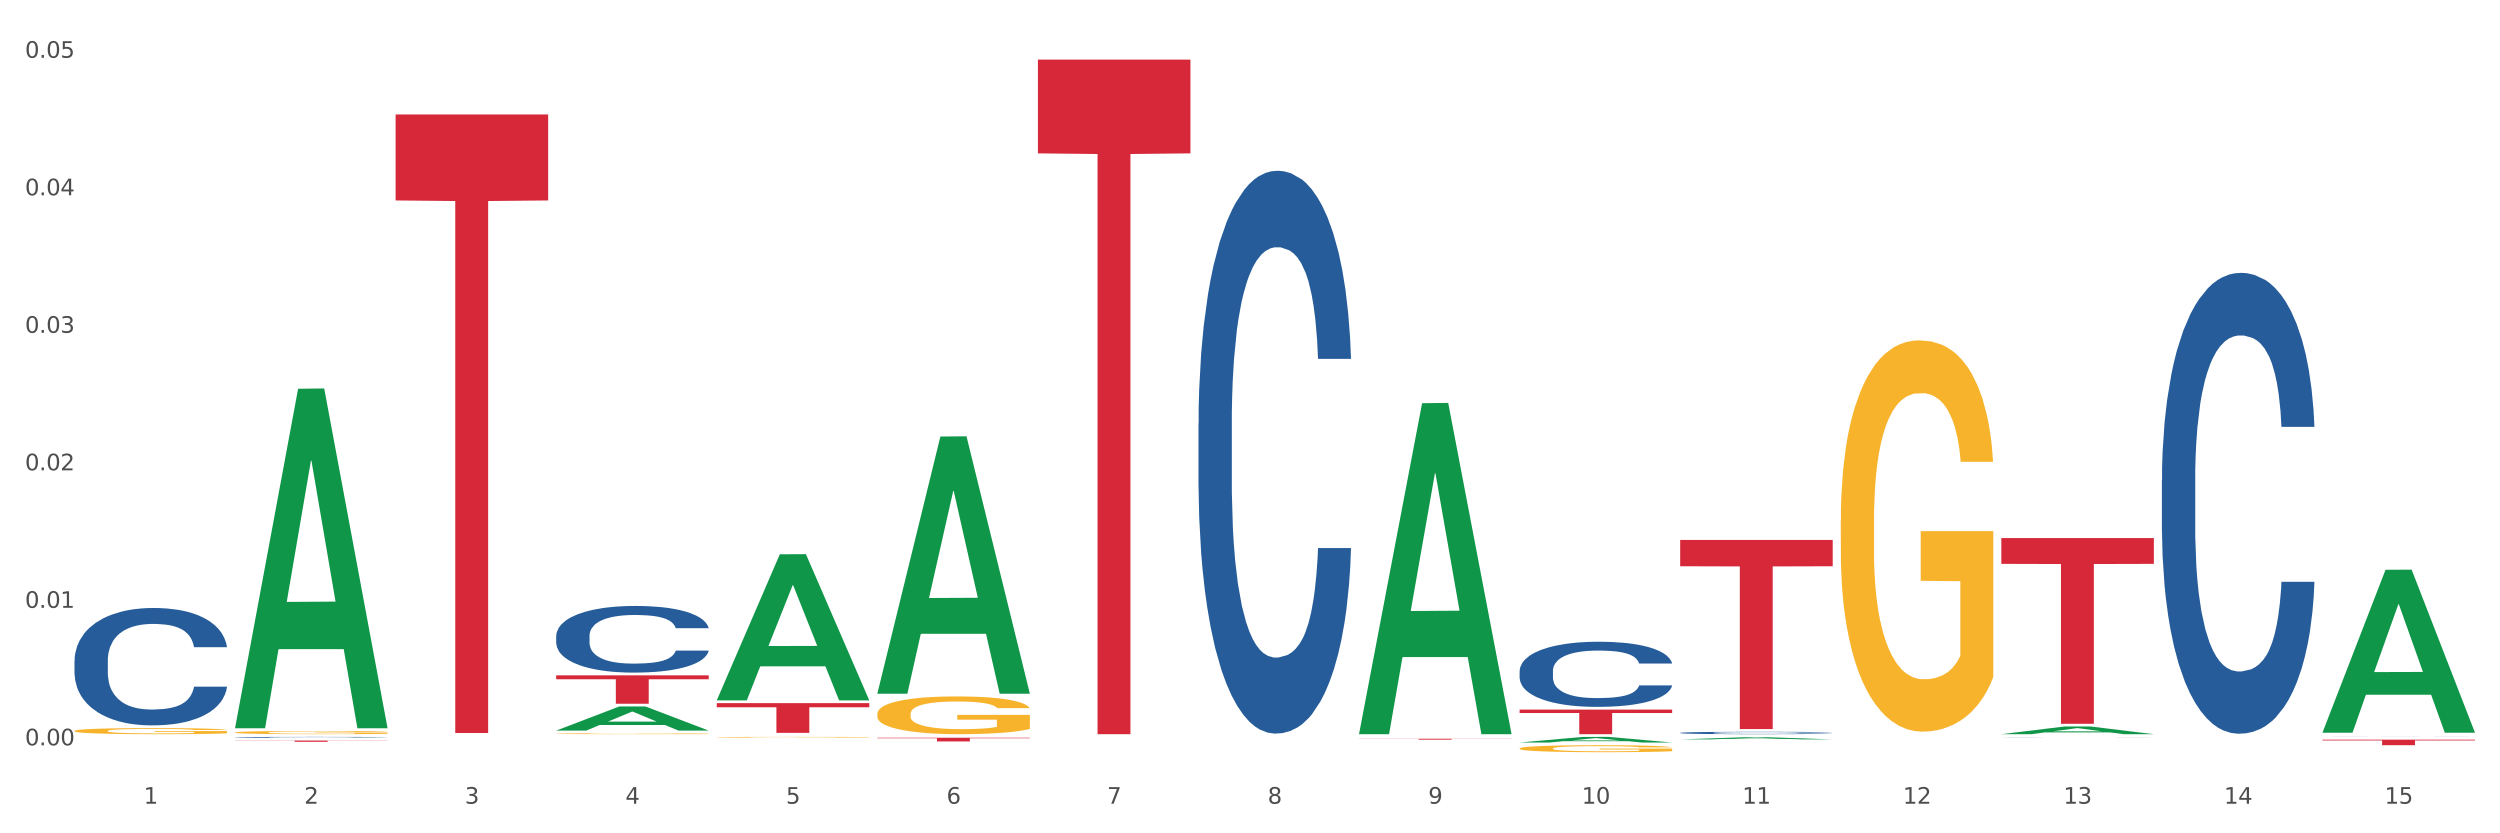 <?xml version="1.0" encoding="utf-8" standalone="no"?>
<!DOCTYPE svg PUBLIC "-//W3C//DTD SVG 1.1//EN"
  "http://www.w3.org/Graphics/SVG/1.1/DTD/svg11.dtd">
<svg xmlns:xlink="http://www.w3.org/1999/xlink" width="1080pt" height="360pt" viewBox="0 0 1080 360" xmlns="http://www.w3.org/2000/svg" version="1.1">
 <rect x="0" y="0" width="1080" height="360" fill="#333333" stroke="none"/>
 <defs>
  <style type="text/css">*{stroke-linejoin: round; stroke-linecap: butt}</style>
 </defs>
 <g id="figure_1">
  <g id="patch_1">
   <path d="M 0 360 
L 1080 360 
L 1080 0 
L 0 0 
z
" style="fill: #ffffff; stroke: #ffffff; stroke-linejoin: miter"/>
  </g>
  <g id="axes_1">
   <g id="matplotlib.axis_1">
    <g id="xtick_1">
     <g id="text_1">
      <!-- 1 -->
      <g style="fill: #4d4d4d" transform="translate(62.07 347.204) scale(0.096 -0.096)">
       <defs>
        <path id="DejaVuSans-31" d="M 794 531 
L 1825 531 
L 1825 4091 
L 703 3866 
L 703 4441 
L 1819 4666 
L 2450 4666 
L 2450 531 
L 3481 531 
L 3481 0 
L 794 0 
L 794 531 
z
" transform="scale(0.016)"/>
       </defs>
       <use xlink:href="#DejaVuSans-31"/>
      </g>
     </g>
    </g>
    <g id="xtick_2">
     <g id="text_2">
      <!-- 2 -->
      <g style="fill: #4d4d4d" transform="translate(131.436 347.204) scale(0.096 -0.096)">
       <defs>
        <path id="DejaVuSans-32" d="M 1228 531 
L 3431 531 
L 3431 0 
L 469 0 
L 469 531 
Q 828 903 1448 1529 
Q 2069 2156 2228 2338 
Q 2531 2678 2651 2914 
Q 2772 3150 2772 3378 
Q 2772 3750 2511 3984 
Q 2250 4219 1831 4219 
Q 1534 4219 1204 4116 
Q 875 4013 500 3803 
L 500 4441 
Q 881 4594 1212 4672 
Q 1544 4750 1819 4750 
Q 2544 4750 2975 4387 
Q 3406 4025 3406 3419 
Q 3406 3131 3298 2873 
Q 3191 2616 2906 2266 
Q 2828 2175 2409 1742 
Q 1991 1309 1228 531 
z
" transform="scale(0.016)"/>
       </defs>
       <use xlink:href="#DejaVuSans-32"/>
      </g>
     </g>
    </g>
    <g id="xtick_3">
     <g id="text_3">
      <!-- 3 -->
      <g style="fill: #4d4d4d" transform="translate(200.802 347.204) scale(0.096 -0.096)">
       <defs>
        <path id="DejaVuSans-33" d="M 2597 2516 
Q 3050 2419 3304 2112 
Q 3559 1806 3559 1356 
Q 3559 666 3084 287 
Q 2609 -91 1734 -91 
Q 1441 -91 1130 -33 
Q 819 25 488 141 
L 488 750 
Q 750 597 1062 519 
Q 1375 441 1716 441 
Q 2309 441 2620 675 
Q 2931 909 2931 1356 
Q 2931 1769 2642 2001 
Q 2353 2234 1838 2234 
L 1294 2234 
L 1294 2753 
L 1863 2753 
Q 2328 2753 2575 2939 
Q 2822 3125 2822 3475 
Q 2822 3834 2567 4026 
Q 2313 4219 1838 4219 
Q 1578 4219 1281 4162 
Q 984 4106 628 3988 
L 628 4550 
Q 988 4650 1302 4700 
Q 1616 4750 1894 4750 
Q 2613 4750 3031 4423 
Q 3450 4097 3450 3541 
Q 3450 3153 3228 2886 
Q 3006 2619 2597 2516 
z
" transform="scale(0.016)"/>
       </defs>
       <use xlink:href="#DejaVuSans-33"/>
      </g>
     </g>
    </g>
    <g id="xtick_4">
     <g id="text_4">
      <!-- 4 -->
      <g style="fill: #4d4d4d" transform="translate(270.169 347.204) scale(0.096 -0.096)">
       <defs>
        <path id="DejaVuSans-34" d="M 2419 4116 
L 825 1625 
L 2419 1625 
L 2419 4116 
z
M 2253 4666 
L 3047 4666 
L 3047 1625 
L 3713 1625 
L 3713 1100 
L 3047 1100 
L 3047 0 
L 2419 0 
L 2419 1100 
L 313 1100 
L 313 1709 
L 2253 4666 
z
" transform="scale(0.016)"/>
       </defs>
       <use xlink:href="#DejaVuSans-34"/>
      </g>
     </g>
    </g>
    <g id="xtick_5">
     <g id="text_5">
      <!-- 5 -->
      <g style="fill: #4d4d4d" transform="translate(339.535 347.204) scale(0.096 -0.096)">
       <defs>
        <path id="DejaVuSans-35" d="M 691 4666 
L 3169 4666 
L 3169 4134 
L 1269 4134 
L 1269 2991 
Q 1406 3038 1543 3061 
Q 1681 3084 1819 3084 
Q 2600 3084 3056 2656 
Q 3513 2228 3513 1497 
Q 3513 744 3044 326 
Q 2575 -91 1722 -91 
Q 1428 -91 1123 -41 
Q 819 9 494 109 
L 494 744 
Q 775 591 1075 516 
Q 1375 441 1709 441 
Q 2250 441 2565 725 
Q 2881 1009 2881 1497 
Q 2881 1984 2565 2268 
Q 2250 2553 1709 2553 
Q 1456 2553 1204 2497 
Q 953 2441 691 2322 
L 691 4666 
z
" transform="scale(0.016)"/>
       </defs>
       <use xlink:href="#DejaVuSans-35"/>
      </g>
     </g>
    </g>
    <g id="xtick_6">
     <g id="text_6">
      <!-- 6 -->
      <g style="fill: #4d4d4d" transform="translate(408.901 347.204) scale(0.096 -0.096)">
       <defs>
        <path id="DejaVuSans-36" d="M 2113 2584 
Q 1688 2584 1439 2293 
Q 1191 2003 1191 1497 
Q 1191 994 1439 701 
Q 1688 409 2113 409 
Q 2538 409 2786 701 
Q 3034 994 3034 1497 
Q 3034 2003 2786 2293 
Q 2538 2584 2113 2584 
z
M 3366 4563 
L 3366 3988 
Q 3128 4100 2886 4159 
Q 2644 4219 2406 4219 
Q 1781 4219 1451 3797 
Q 1122 3375 1075 2522 
Q 1259 2794 1537 2939 
Q 1816 3084 2150 3084 
Q 2853 3084 3261 2657 
Q 3669 2231 3669 1497 
Q 3669 778 3244 343 
Q 2819 -91 2113 -91 
Q 1303 -91 875 529 
Q 447 1150 447 2328 
Q 447 3434 972 4092 
Q 1497 4750 2381 4750 
Q 2619 4750 2861 4703 
Q 3103 4656 3366 4563 
z
" transform="scale(0.016)"/>
       </defs>
       <use xlink:href="#DejaVuSans-36"/>
      </g>
     </g>
    </g>
    <g id="xtick_7">
     <g id="text_7">
      <!-- 7 -->
      <g style="fill: #4d4d4d" transform="translate(478.267 347.204) scale(0.096 -0.096)">
       <defs>
        <path id="DejaVuSans-37" d="M 525 4666 
L 3525 4666 
L 3525 4397 
L 1831 0 
L 1172 0 
L 2766 4134 
L 525 4134 
L 525 4666 
z
" transform="scale(0.016)"/>
       </defs>
       <use xlink:href="#DejaVuSans-37"/>
      </g>
     </g>
    </g>
    <g id="xtick_8">
     <g id="text_8">
      <!-- 8 -->
      <g style="fill: #4d4d4d" transform="translate(547.634 347.204) scale(0.096 -0.096)">
       <defs>
        <path id="DejaVuSans-38" d="M 2034 2216 
Q 1584 2216 1326 1975 
Q 1069 1734 1069 1313 
Q 1069 891 1326 650 
Q 1584 409 2034 409 
Q 2484 409 2743 651 
Q 3003 894 3003 1313 
Q 3003 1734 2745 1975 
Q 2488 2216 2034 2216 
z
M 1403 2484 
Q 997 2584 770 2862 
Q 544 3141 544 3541 
Q 544 4100 942 4425 
Q 1341 4750 2034 4750 
Q 2731 4750 3128 4425 
Q 3525 4100 3525 3541 
Q 3525 3141 3298 2862 
Q 3072 2584 2669 2484 
Q 3125 2378 3379 2068 
Q 3634 1759 3634 1313 
Q 3634 634 3220 271 
Q 2806 -91 2034 -91 
Q 1263 -91 848 271 
Q 434 634 434 1313 
Q 434 1759 690 2068 
Q 947 2378 1403 2484 
z
M 1172 3481 
Q 1172 3119 1398 2916 
Q 1625 2713 2034 2713 
Q 2441 2713 2670 2916 
Q 2900 3119 2900 3481 
Q 2900 3844 2670 4047 
Q 2441 4250 2034 4250 
Q 1625 4250 1398 4047 
Q 1172 3844 1172 3481 
z
" transform="scale(0.016)"/>
       </defs>
       <use xlink:href="#DejaVuSans-38"/>
      </g>
     </g>
    </g>
    <g id="xtick_9">
     <g id="text_9">
      <!-- 9 -->
      <g style="fill: #4d4d4d" transform="translate(617 347.204) scale(0.096 -0.096)">
       <defs>
        <path id="DejaVuSans-39" d="M 703 97 
L 703 672 
Q 941 559 1184 500 
Q 1428 441 1663 441 
Q 2288 441 2617 861 
Q 2947 1281 2994 2138 
Q 2813 1869 2534 1725 
Q 2256 1581 1919 1581 
Q 1219 1581 811 2004 
Q 403 2428 403 3163 
Q 403 3881 828 4315 
Q 1253 4750 1959 4750 
Q 2769 4750 3195 4129 
Q 3622 3509 3622 2328 
Q 3622 1225 3098 567 
Q 2575 -91 1691 -91 
Q 1453 -91 1209 -44 
Q 966 3 703 97 
z
M 1959 2075 
Q 2384 2075 2632 2365 
Q 2881 2656 2881 3163 
Q 2881 3666 2632 3958 
Q 2384 4250 1959 4250 
Q 1534 4250 1286 3958 
Q 1038 3666 1038 3163 
Q 1038 2656 1286 2365 
Q 1534 2075 1959 2075 
z
" transform="scale(0.016)"/>
       </defs>
       <use xlink:href="#DejaVuSans-39"/>
      </g>
     </g>
    </g>
    <g id="xtick_10">
     <g id="text_10">
      <!-- 10 -->
      <g style="fill: #4d4d4d" transform="translate(683.312 347.204) scale(0.096 -0.096)">
       <defs>
        <path id="DejaVuSans-30" d="M 2034 4250 
Q 1547 4250 1301 3770 
Q 1056 3291 1056 2328 
Q 1056 1369 1301 889 
Q 1547 409 2034 409 
Q 2525 409 2770 889 
Q 3016 1369 3016 2328 
Q 3016 3291 2770 3770 
Q 2525 4250 2034 4250 
z
M 2034 4750 
Q 2819 4750 3233 4129 
Q 3647 3509 3647 2328 
Q 3647 1150 3233 529 
Q 2819 -91 2034 -91 
Q 1250 -91 836 529 
Q 422 1150 422 2328 
Q 422 3509 836 4129 
Q 1250 4750 2034 4750 
z
" transform="scale(0.016)"/>
       </defs>
       <use xlink:href="#DejaVuSans-31"/>
       <use xlink:href="#DejaVuSans-30" transform="translate(63.623 0)"/>
      </g>
     </g>
    </g>
    <g id="xtick_11">
     <g id="text_11">
      <!-- 11 -->
      <g style="fill: #4d4d4d" transform="translate(752.678 347.204) scale(0.096 -0.096)">
       <use xlink:href="#DejaVuSans-31"/>
       <use xlink:href="#DejaVuSans-31" transform="translate(63.623 0)"/>
      </g>
     </g>
    </g>
    <g id="xtick_12">
     <g id="text_12">
      <!-- 12 -->
      <g style="fill: #4d4d4d" transform="translate(822.044 347.204) scale(0.096 -0.096)">
       <use xlink:href="#DejaVuSans-31"/>
       <use xlink:href="#DejaVuSans-32" transform="translate(63.623 0)"/>
      </g>
     </g>
    </g>
    <g id="xtick_13">
     <g id="text_13">
      <!-- 13 -->
      <g style="fill: #4d4d4d" transform="translate(891.411 347.204) scale(0.096 -0.096)">
       <use xlink:href="#DejaVuSans-31"/>
       <use xlink:href="#DejaVuSans-33" transform="translate(63.623 0)"/>
      </g>
     </g>
    </g>
    <g id="xtick_14">
     <g id="text_14">
      <!-- 14 -->
      <g style="fill: #4d4d4d" transform="translate(960.777 347.204) scale(0.096 -0.096)">
       <use xlink:href="#DejaVuSans-31"/>
       <use xlink:href="#DejaVuSans-34" transform="translate(63.623 0)"/>
      </g>
     </g>
    </g>
    <g id="xtick_15">
     <g id="text_15">
      <!-- 15 -->
      <g style="fill: #4d4d4d" transform="translate(1030.143 347.204) scale(0.096 -0.096)">
       <use xlink:href="#DejaVuSans-31"/>
       <use xlink:href="#DejaVuSans-35" transform="translate(63.623 0)"/>
      </g>
     </g>
    </g>
    <g id="xtick_16"/>
    <g id="xtick_17"/>
    <g id="xtick_18"/>
    <g id="xtick_19"/>
    <g id="xtick_20"/>
    <g id="xtick_21"/>
    <g id="xtick_22"/>
    <g id="xtick_23"/>
    <g id="xtick_24"/>
    <g id="xtick_25"/>
    <g id="xtick_26"/>
    <g id="xtick_27"/>
    <g id="xtick_28"/>
    <g id="xtick_29"/>
   </g>
   <g id="matplotlib.axis_2">
    <g id="ytick_1">
     <g id="text_16">
      <!-- 0.00 -->
      <g style="fill: #4d4d4d" transform="translate(10.8 321.987) scale(0.096 -0.096)">
       <defs>
        <path id="DejaVuSans-2e" d="M 684 794 
L 1344 794 
L 1344 0 
L 684 0 
L 684 794 
z
" transform="scale(0.016)"/>
       </defs>
       <use xlink:href="#DejaVuSans-30"/>
       <use xlink:href="#DejaVuSans-2e" transform="translate(63.623 0)"/>
       <use xlink:href="#DejaVuSans-30" transform="translate(95.41 0)"/>
       <use xlink:href="#DejaVuSans-30" transform="translate(159.033 0)"/>
      </g>
     </g>
    </g>
    <g id="ytick_2">
     <g id="text_17">
      <!-- 0.01 -->
      <g style="fill: #4d4d4d" transform="translate(10.8 262.582) scale(0.096 -0.096)">
       <use xlink:href="#DejaVuSans-30"/>
       <use xlink:href="#DejaVuSans-2e" transform="translate(63.623 0)"/>
       <use xlink:href="#DejaVuSans-30" transform="translate(95.41 0)"/>
       <use xlink:href="#DejaVuSans-31" transform="translate(159.033 0)"/>
      </g>
     </g>
    </g>
    <g id="ytick_3">
     <g id="text_18">
      <!-- 0.02 -->
      <g style="fill: #4d4d4d" transform="translate(10.8 203.176) scale(0.096 -0.096)">
       <use xlink:href="#DejaVuSans-30"/>
       <use xlink:href="#DejaVuSans-2e" transform="translate(63.623 0)"/>
       <use xlink:href="#DejaVuSans-30" transform="translate(95.41 0)"/>
       <use xlink:href="#DejaVuSans-32" transform="translate(159.033 0)"/>
      </g>
     </g>
    </g>
    <g id="ytick_4">
     <g id="text_19">
      <!-- 0.03 -->
      <g style="fill: #4d4d4d" transform="translate(10.8 143.77) scale(0.096 -0.096)">
       <use xlink:href="#DejaVuSans-30"/>
       <use xlink:href="#DejaVuSans-2e" transform="translate(63.623 0)"/>
       <use xlink:href="#DejaVuSans-30" transform="translate(95.41 0)"/>
       <use xlink:href="#DejaVuSans-33" transform="translate(159.033 0)"/>
      </g>
     </g>
    </g>
    <g id="ytick_5">
     <g id="text_20">
      <!-- 0.04 -->
      <g style="fill: #4d4d4d" transform="translate(10.8 84.365) scale(0.096 -0.096)">
       <use xlink:href="#DejaVuSans-30"/>
       <use xlink:href="#DejaVuSans-2e" transform="translate(63.623 0)"/>
       <use xlink:href="#DejaVuSans-30" transform="translate(95.41 0)"/>
       <use xlink:href="#DejaVuSans-34" transform="translate(159.033 0)"/>
      </g>
     </g>
    </g>
    <g id="ytick_6">
     <g id="text_21">
      <!-- 0.05 -->
      <g style="fill: #4d4d4d" transform="translate(10.8 24.959) scale(0.096 -0.096)">
       <use xlink:href="#DejaVuSans-30"/>
       <use xlink:href="#DejaVuSans-2e" transform="translate(63.623 0)"/>
       <use xlink:href="#DejaVuSans-30" transform="translate(95.41 0)"/>
       <use xlink:href="#DejaVuSans-35" transform="translate(159.033 0)"/>
      </g>
     </g>
    </g>
    <g id="ytick_7"/>
    <g id="ytick_8"/>
    <g id="ytick_9"/>
    <g id="ytick_10"/>
    <g id="ytick_11"/>
   </g>
   <g id="PolyCollection_1">
    <path d="M 101.541 314.336 
L 101.609 314.198 
L 128.784 167.945 
L 140.061 167.807 
L 167.439 314.612 
L 154.395 314.612 
L 148.485 280.426 
L 120.427 280.426 
L 120.224 280.978 
L 114.517 314.612 
L 101.541 314.612 
L 101.541 314.336 
L 123.96 260.025 
L 144.952 259.887 
L 134.558 199.098 
L 134.422 198.822 
L 134.286 199.236 
L 123.892 259.887 
L 123.96 260.025 
L 101.541 314.336 
z
" clip-path="url(#p6cf7842e6c)" style="fill: #109648"/>
    <path d="M 240.274 291.736 
L 306.172 291.736 
L 306.172 293.442 
L 280.25 293.454 
L 280.25 304.015 
L 266.039 304.015 
L 266.039 293.454 
L 240.274 293.442 
L 240.274 291.747 
L 240.274 291.736 
z
" clip-path="url(#p6cf7842e6c)" style="fill: #d62839"/>
    <path d="M 309.64 303.75 
L 375.538 303.75 
L 375.538 305.534 
L 349.616 305.546 
L 349.616 316.588 
L 335.406 316.588 
L 335.406 305.546 
L 309.64 305.534 
L 309.64 303.762 
L 309.64 303.75 
z
" clip-path="url(#p6cf7842e6c)" style="fill: #d62839"/>
    <path d="M 379.006 318.702 
L 444.904 318.702 
L 444.904 318.925 
L 418.982 318.926 
L 418.982 320.305 
L 404.772 320.305 
L 404.772 318.926 
L 379.006 318.925 
L 379.006 318.703 
L 379.006 318.702 
z
" clip-path="url(#p6cf7842e6c)" style="fill: #d62839"/>
    <path d="M 448.372 25.759 
L 514.27 25.759 
L 514.27 66.256 
L 488.348 66.53 
L 488.348 317.17 
L 474.138 317.17 
L 474.138 66.53 
L 448.372 66.256 
L 448.372 26.033 
L 448.372 25.759 
z
" clip-path="url(#p6cf7842e6c)" style="fill: #d62839"/>
    <path d="M 587.105 319.147 
L 653.003 319.147 
L 653.003 319.199 
L 627.081 319.2 
L 627.081 319.523 
L 612.871 319.523 
L 612.871 319.2 
L 587.105 319.199 
L 587.105 319.148 
L 587.105 319.147 
z
" clip-path="url(#p6cf7842e6c)" style="fill: #d62839"/>
    <path d="M 656.471 306.541 
L 722.369 306.541 
L 722.369 308.018 
L 696.447 308.028 
L 696.447 317.17 
L 682.237 317.17 
L 682.237 308.028 
L 656.471 308.018 
L 656.471 306.551 
L 656.471 306.541 
z
" clip-path="url(#p6cf7842e6c)" style="fill: #d62839"/>
    <path d="M 1003.302 318.357 
L 1003.38 318.357 
L 1003.38 318.356 
L 1003.614 318.354 
L 1004.47 318.352 
L 1005.561 318.35 
L 1007.43 318.348 
L 1008.443 318.347 
L 1009.767 318.346 
L 1012.494 318.345 
L 1015.609 318.343 
L 1017.79 318.343 
L 1019.426 318.342 
L 1023.087 318.341 
L 1025.19 318.341 
L 1027.371 318.341 
L 1029.241 318.34 
L 1032.356 318.34 
L 1034.849 318.34 
L 1037.731 318.34 
L 1040.146 318.34 
L 1043.339 318.34 
L 1048.013 318.341 
L 1049.805 318.341 
L 1052.219 318.341 
L 1054.712 318.342 
L 1056.737 318.342 
L 1059.074 318.343 
L 1061.489 318.344 
L 1063.825 318.345 
L 1065.461 318.347 
L 1066.785 318.348 
L 1067.954 318.349 
L 1068.811 318.351 
L 1069.2 318.352 
L 1054.945 318.352 
L 1054.556 318.351 
L 1053.777 318.35 
L 1052.998 318.349 
L 1052.141 318.348 
L 1050.817 318.347 
L 1049.649 318.347 
L 1047.701 318.346 
L 1045.91 318.346 
L 1044.43 318.345 
L 1042.638 318.345 
L 1038.822 318.345 
L 1036.095 318.345 
L 1034.382 318.345 
L 1032.278 318.345 
L 1030.487 318.345 
L 1028.384 318.346 
L 1026.748 318.346 
L 1025.112 318.347 
L 1024.178 318.347 
L 1022.775 318.348 
L 1021.841 318.349 
L 1020.594 318.35 
L 1019.893 318.35 
L 1018.647 318.352 
L 1018.102 318.354 
L 1017.868 318.355 
L 1017.712 318.356 
L 1017.712 318.361 
L 1018.18 318.364 
L 1018.569 318.365 
L 1019.192 318.366 
L 1020.361 318.367 
L 1022.074 318.369 
L 1023.866 318.37 
L 1025.346 318.37 
L 1026.748 318.371 
L 1028.15 318.371 
L 1029.864 318.372 
L 1031.266 318.372 
L 1033.369 318.372 
L 1035.862 318.372 
L 1037.809 318.372 
L 1041.781 318.372 
L 1043.573 318.372 
L 1045.287 318.371 
L 1047.156 318.371 
L 1048.636 318.371 
L 1049.493 318.37 
L 1050.895 318.37 
L 1051.986 318.369 
L 1052.92 318.368 
L 1053.543 318.368 
L 1054.244 318.367 
L 1054.79 318.365 
L 1054.945 318.365 
L 1069.2 318.365 
L 1068.888 318.366 
L 1068.343 318.367 
L 1067.253 318.369 
L 1066.396 318.37 
L 1065.072 318.371 
L 1063.67 318.372 
L 1061.722 318.373 
L 1059.931 318.374 
L 1058.061 318.374 
L 1056.036 318.375 
L 1052.375 318.376 
L 1051.051 318.376 
L 1048.247 318.376 
L 1046.066 318.377 
L 1042.872 318.377 
L 1039.6 318.377 
L 1036.173 318.377 
L 1033.135 318.377 
L 1029.786 318.377 
L 1027.683 318.377 
L 1025.346 318.376 
L 1022.62 318.376 
L 1020.049 318.375 
L 1017.634 318.375 
L 1015.376 318.374 
L 1013.272 318.373 
L 1010.546 318.371 
L 1008.521 318.37 
L 1007.041 318.369 
L 1006.028 318.368 
L 1005.016 318.366 
L 1004.47 318.365 
L 1003.614 318.363 
L 1003.302 318.361 
L 1003.302 318.357 
z
" clip-path="url(#p6cf7842e6c)" style="fill: #255c99"/>
    <path d="M 933.936 207.33 
L 934.014 207.148 
L 934.014 202.057 
L 934.247 195.147 
L 935.104 182.419 
L 936.195 172.781 
L 938.064 161.507 
L 939.077 156.78 
L 940.401 151.507 
L 943.127 142.96 
L 946.243 135.687 
L 948.424 131.686 
L 950.06 129.141 
L 953.721 124.595 
L 955.824 122.595 
L 958.005 120.958 
L 959.874 119.867 
L 962.99 118.594 
L 965.483 118.049 
L 968.365 117.867 
L 970.779 118.049 
L 973.973 118.776 
L 978.647 120.958 
L 980.438 122.231 
L 982.853 124.413 
L 985.346 127.322 
L 987.371 130.232 
L 989.708 134.414 
L 992.122 139.869 
L 994.459 146.779 
L 996.095 153.143 
L 997.419 159.871 
L 998.587 168.054 
L 999.444 176.963 
L 999.834 184.419 
L 985.579 184.419 
L 985.19 177.691 
L 984.411 170.417 
L 983.632 165.508 
L 982.775 161.507 
L 981.451 156.962 
L 980.283 154.052 
L 978.335 150.597 
L 976.544 148.415 
L 975.064 147.142 
L 973.272 146.051 
L 969.455 144.96 
L 966.729 144.96 
L 965.015 145.324 
L 962.912 146.233 
L 961.121 147.506 
L 959.018 149.688 
L 957.382 152.052 
L 955.746 155.143 
L 954.811 157.325 
L 953.409 161.326 
L 952.475 164.599 
L 951.228 170.236 
L 950.527 174.236 
L 949.281 184.601 
L 948.736 192.238 
L 948.502 197.511 
L 948.346 203.33 
L 948.346 231.696 
L 948.814 244.424 
L 949.203 249.88 
L 949.826 256.062 
L 950.995 264.063 
L 952.708 271.882 
L 954.5 277.519 
L 955.98 280.973 
L 957.382 283.519 
L 958.784 285.519 
L 960.498 287.338 
L 961.9 288.429 
L 964.003 289.52 
L 966.495 290.065 
L 968.443 290.065 
L 972.415 289.156 
L 974.207 288.247 
L 975.92 286.974 
L 977.79 284.974 
L 979.27 282.792 
L 980.127 281.155 
L 981.529 277.7 
L 982.619 274.064 
L 983.554 269.881 
L 984.177 266.245 
L 984.878 260.79 
L 985.423 254.607 
L 985.579 251.334 
L 999.834 251.334 
L 999.522 257.88 
L 998.977 264.245 
L 997.886 272.791 
L 997.03 277.7 
L 995.705 283.701 
L 994.303 288.792 
L 992.356 294.429 
L 990.564 298.611 
L 988.695 302.248 
L 986.67 305.521 
L 983.009 310.067 
L 981.685 311.34 
L 978.88 313.522 
L 976.699 314.795 
L 973.506 316.068 
L 970.234 316.795 
L 966.807 316.977 
L 963.769 316.613 
L 960.42 315.522 
L 958.317 314.431 
L 955.98 312.795 
L 953.253 310.249 
L 950.683 307.158 
L 948.268 303.521 
L 946.009 299.339 
L 943.906 294.611 
L 941.18 286.792 
L 939.155 279.155 
L 937.675 272.063 
L 936.662 266.063 
L 935.65 258.426 
L 935.104 253.153 
L 934.247 240.424 
L 933.936 228.605 
L 933.936 207.33 
z
" clip-path="url(#p6cf7842e6c)" style="fill: #255c99"/>
    <path d="M 170.907 49.463 
L 236.805 49.463 
L 236.805 86.592 
L 210.883 86.843 
L 210.883 316.646 
L 196.673 316.646 
L 196.673 86.843 
L 170.907 86.592 
L 170.907 49.713 
L 170.907 49.463 
z
" clip-path="url(#p6cf7842e6c)" style="fill: #d62839"/>
    <path d="M 864.57 318.605 
L 864.648 318.605 
L 864.648 318.603 
L 864.881 318.601 
L 865.738 318.596 
L 866.829 318.592 
L 868.698 318.588 
L 869.711 318.586 
L 871.035 318.584 
L 873.761 318.581 
L 876.877 318.578 
L 879.058 318.577 
L 880.694 318.576 
L 884.355 318.574 
L 886.458 318.573 
L 888.639 318.572 
L 890.508 318.572 
L 893.624 318.572 
L 896.117 318.571 
L 898.999 318.571 
L 901.413 318.571 
L 904.607 318.572 
L 909.281 318.572 
L 911.072 318.573 
L 913.487 318.574 
L 915.979 318.575 
L 918.005 318.576 
L 920.341 318.578 
L 922.756 318.58 
L 925.093 318.582 
L 926.729 318.585 
L 928.053 318.587 
L 929.221 318.59 
L 930.078 318.594 
L 930.468 318.597 
L 916.213 318.597 
L 915.824 318.594 
L 915.045 318.591 
L 914.266 318.589 
L 913.409 318.588 
L 912.085 318.586 
L 910.916 318.585 
L 908.969 318.584 
L 907.177 318.583 
L 905.697 318.582 
L 903.906 318.582 
L 900.089 318.582 
L 897.363 318.582 
L 895.649 318.582 
L 893.546 318.582 
L 891.754 318.583 
L 889.651 318.583 
L 888.016 318.584 
L 886.38 318.586 
L 885.445 318.586 
L 884.043 318.588 
L 883.108 318.589 
L 881.862 318.591 
L 881.161 318.593 
L 879.915 318.597 
L 879.369 318.6 
L 879.136 318.602 
L 878.98 318.604 
L 878.98 318.615 
L 879.447 318.62 
L 879.837 318.622 
L 880.46 318.624 
L 881.628 318.627 
L 883.342 318.63 
L 885.134 318.632 
L 886.614 318.633 
L 888.016 318.634 
L 889.418 318.635 
L 891.131 318.636 
L 892.533 318.636 
L 894.637 318.637 
L 897.129 318.637 
L 899.076 318.637 
L 903.049 318.637 
L 904.841 318.636 
L 906.554 318.636 
L 908.424 318.635 
L 909.904 318.634 
L 910.76 318.634 
L 912.163 318.632 
L 913.253 318.631 
L 914.188 318.629 
L 914.811 318.628 
L 915.512 318.626 
L 916.057 318.623 
L 916.213 318.622 
L 930.468 318.622 
L 930.156 318.625 
L 929.611 318.627 
L 928.52 318.63 
L 927.663 318.632 
L 926.339 318.635 
L 924.937 318.636 
L 922.99 318.639 
L 921.198 318.64 
L 919.329 318.642 
L 917.304 318.643 
L 913.643 318.645 
L 912.318 318.645 
L 909.514 318.646 
L 907.333 318.646 
L 904.14 318.647 
L 900.868 318.647 
L 897.441 318.647 
L 894.403 318.647 
L 891.053 318.647 
L 888.95 318.646 
L 886.614 318.646 
L 883.887 318.645 
L 881.317 318.643 
L 878.902 318.642 
L 876.643 318.64 
L 874.54 318.639 
L 871.814 318.636 
L 869.789 318.633 
L 868.309 318.63 
L 867.296 318.628 
L 866.283 318.625 
L 865.738 318.623 
L 864.881 318.618 
L 864.57 318.614 
L 864.57 318.605 
z
" clip-path="url(#p6cf7842e6c)" style="fill: #255c99"/>
    <path d="M 656.471 289.875 
L 656.549 289.85 
L 656.549 289.13 
L 656.783 288.153 
L 657.639 286.355 
L 658.73 284.993 
L 660.599 283.399 
L 661.612 282.731 
L 662.936 281.986 
L 665.662 280.778 
L 668.778 279.75 
L 670.959 279.185 
L 672.595 278.825 
L 676.256 278.183 
L 678.359 277.9 
L 680.54 277.669 
L 682.41 277.515 
L 685.525 277.335 
L 688.018 277.258 
L 690.9 277.232 
L 693.315 277.258 
L 696.508 277.361 
L 701.182 277.669 
L 702.973 277.849 
L 705.388 278.157 
L 707.881 278.568 
L 709.906 278.98 
L 712.243 279.571 
L 714.657 280.341 
L 716.994 281.318 
L 718.63 282.217 
L 719.954 283.168 
L 721.123 284.325 
L 721.979 285.584 
L 722.369 286.637 
L 708.114 286.637 
L 707.725 285.687 
L 706.946 284.659 
L 706.167 283.965 
L 705.31 283.399 
L 703.986 282.757 
L 702.818 282.346 
L 700.87 281.858 
L 699.079 281.549 
L 697.599 281.369 
L 695.807 281.215 
L 691.99 281.061 
L 689.264 281.061 
L 687.55 281.112 
L 685.447 281.241 
L 683.656 281.421 
L 681.553 281.729 
L 679.917 282.063 
L 678.281 282.5 
L 677.346 282.808 
L 675.944 283.374 
L 675.01 283.836 
L 673.763 284.633 
L 673.062 285.198 
L 671.816 286.663 
L 671.271 287.742 
L 671.037 288.488 
L 670.881 289.31 
L 670.881 293.319 
L 671.349 295.117 
L 671.738 295.888 
L 672.361 296.762 
L 673.53 297.893 
L 675.243 298.998 
L 677.035 299.794 
L 678.515 300.283 
L 679.917 300.642 
L 681.319 300.925 
L 683.033 301.182 
L 684.435 301.336 
L 686.538 301.49 
L 689.03 301.568 
L 690.978 301.568 
L 694.95 301.439 
L 696.742 301.311 
L 698.456 301.131 
L 700.325 300.848 
L 701.805 300.54 
L 702.662 300.308 
L 704.064 299.82 
L 705.154 299.306 
L 706.089 298.715 
L 706.712 298.201 
L 707.413 297.43 
L 707.959 296.557 
L 708.114 296.094 
L 722.369 296.094 
L 722.057 297.019 
L 721.512 297.919 
L 720.422 299.126 
L 719.565 299.82 
L 718.241 300.668 
L 716.838 301.388 
L 714.891 302.184 
L 713.1 302.775 
L 711.23 303.289 
L 709.205 303.752 
L 705.544 304.394 
L 704.22 304.574 
L 701.416 304.883 
L 699.235 305.062 
L 696.041 305.242 
L 692.769 305.345 
L 689.342 305.371 
L 686.304 305.319 
L 682.955 305.165 
L 680.852 305.011 
L 678.515 304.78 
L 675.789 304.42 
L 673.218 303.983 
L 670.803 303.469 
L 668.544 302.878 
L 666.441 302.21 
L 663.715 301.105 
L 661.69 300.026 
L 660.21 299.024 
L 659.197 298.175 
L 658.185 297.096 
L 657.639 296.351 
L 656.783 294.552 
L 656.471 292.882 
L 656.471 289.875 
z
" clip-path="url(#p6cf7842e6c)" style="fill: #255c99"/>
    <path d="M 517.739 183.022 
L 517.816 182.8 
L 517.816 176.582 
L 518.05 168.143 
L 518.907 152.599 
L 519.997 140.829 
L 521.867 127.061 
L 522.88 121.287 
L 524.204 114.847 
L 526.93 104.41 
L 530.046 95.527 
L 532.227 90.642 
L 533.863 87.533 
L 537.523 81.981 
L 539.627 79.538 
L 541.808 77.54 
L 543.677 76.207 
L 546.793 74.653 
L 549.285 73.987 
L 552.167 73.765 
L 554.582 73.987 
L 557.776 74.875 
L 562.449 77.54 
L 564.241 79.094 
L 566.656 81.759 
L 569.148 85.312 
L 571.173 88.865 
L 573.51 93.973 
L 575.925 100.635 
L 578.262 109.073 
L 579.898 116.846 
L 581.222 125.062 
L 582.39 135.055 
L 583.247 145.937 
L 583.636 155.041 
L 569.382 155.041 
L 568.992 146.825 
L 568.214 137.942 
L 567.435 131.946 
L 566.578 127.061 
L 565.254 121.509 
L 564.085 117.956 
L 562.138 113.737 
L 560.346 111.072 
L 558.866 109.517 
L 557.075 108.185 
L 553.258 106.853 
L 550.532 106.853 
L 548.818 107.297 
L 546.715 108.407 
L 544.923 109.962 
L 542.82 112.626 
L 541.184 115.513 
L 539.549 119.288 
L 538.614 121.953 
L 537.212 126.839 
L 536.277 130.836 
L 535.031 137.72 
L 534.33 142.606 
L 533.084 155.263 
L 532.538 164.59 
L 532.305 171.03 
L 532.149 178.136 
L 532.149 212.779 
L 532.616 228.324 
L 533.006 234.986 
L 533.629 242.536 
L 534.797 252.307 
L 536.511 261.856 
L 538.302 268.74 
L 539.782 272.959 
L 541.184 276.068 
L 542.587 278.511 
L 544.3 280.732 
L 545.702 282.064 
L 547.805 283.396 
L 550.298 284.063 
L 552.245 284.063 
L 556.218 282.952 
L 558.009 281.842 
L 559.723 280.287 
L 561.593 277.845 
L 563.073 275.18 
L 563.929 273.181 
L 565.331 268.962 
L 566.422 264.521 
L 567.357 259.413 
L 567.98 254.972 
L 568.681 248.31 
L 569.226 240.759 
L 569.382 236.762 
L 583.636 236.762 
L 583.325 244.757 
L 582.78 252.529 
L 581.689 262.966 
L 580.832 268.962 
L 579.508 276.29 
L 578.106 282.508 
L 576.159 289.392 
L 574.367 294.5 
L 572.498 298.941 
L 570.472 302.938 
L 566.811 308.49 
L 565.487 310.045 
L 562.683 312.709 
L 560.502 314.264 
L 557.308 315.818 
L 554.037 316.707 
L 550.61 316.929 
L 547.572 316.484 
L 544.222 315.152 
L 542.119 313.82 
L 539.782 311.821 
L 537.056 308.712 
L 534.486 304.937 
L 532.071 300.496 
L 529.812 295.388 
L 527.709 289.614 
L 524.983 280.065 
L 522.957 270.739 
L 521.477 262.078 
L 520.465 254.75 
L 519.452 245.423 
L 518.907 238.983 
L 518.05 223.438 
L 517.739 209.004 
L 517.739 183.022 
z
" clip-path="url(#p6cf7842e6c)" style="fill: #255c99"/>
    <path d="M 240.274 274.709 
L 240.352 274.682 
L 240.352 273.946 
L 240.585 272.947 
L 241.442 271.106 
L 242.533 269.712 
L 244.402 268.082 
L 245.415 267.398 
L 246.739 266.636 
L 249.465 265.4 
L 252.581 264.348 
L 254.762 263.769 
L 256.398 263.401 
L 260.059 262.744 
L 262.162 262.455 
L 264.343 262.218 
L 266.212 262.06 
L 269.328 261.876 
L 271.821 261.797 
L 274.703 261.771 
L 277.117 261.797 
L 280.311 261.902 
L 284.985 262.218 
L 286.776 262.402 
L 289.191 262.718 
L 291.683 263.138 
L 293.709 263.559 
L 296.045 264.164 
L 298.46 264.953 
L 300.797 265.952 
L 302.433 266.872 
L 303.757 267.845 
L 304.925 269.029 
L 305.782 270.317 
L 306.172 271.395 
L 291.917 271.395 
L 291.528 270.422 
L 290.749 269.37 
L 289.97 268.66 
L 289.113 268.082 
L 287.789 267.425 
L 286.62 267.004 
L 284.673 266.504 
L 282.881 266.189 
L 281.401 266.005 
L 279.61 265.847 
L 275.793 265.689 
L 273.067 265.689 
L 271.353 265.742 
L 269.25 265.873 
L 267.458 266.057 
L 265.355 266.373 
L 263.72 266.715 
L 262.084 267.162 
L 261.149 267.477 
L 259.747 268.056 
L 258.812 268.529 
L 257.566 269.344 
L 256.865 269.923 
L 255.619 271.422 
L 255.073 272.526 
L 254.84 273.289 
L 254.684 274.13 
L 254.684 278.232 
L 255.151 280.073 
L 255.541 280.862 
L 256.164 281.756 
L 257.332 282.913 
L 259.046 284.044 
L 260.838 284.859 
L 262.318 285.359 
L 263.72 285.727 
L 265.122 286.016 
L 266.835 286.279 
L 268.237 286.437 
L 270.341 286.594 
L 272.833 286.673 
L 274.78 286.673 
L 278.753 286.542 
L 280.545 286.41 
L 282.258 286.226 
L 284.128 285.937 
L 285.608 285.622 
L 286.465 285.385 
L 287.867 284.885 
L 288.957 284.359 
L 289.892 283.755 
L 290.515 283.229 
L 291.216 282.44 
L 291.761 281.546 
L 291.917 281.072 
L 306.172 281.072 
L 305.86 282.019 
L 305.315 282.939 
L 304.224 284.175 
L 303.367 284.885 
L 302.043 285.753 
L 300.641 286.489 
L 298.694 287.304 
L 296.902 287.909 
L 295.033 288.435 
L 293.008 288.909 
L 289.347 289.566 
L 288.022 289.75 
L 285.218 290.066 
L 283.037 290.25 
L 279.844 290.434 
L 276.572 290.539 
L 273.145 290.565 
L 270.107 290.513 
L 266.757 290.355 
L 264.654 290.197 
L 262.318 289.96 
L 259.591 289.592 
L 257.021 289.145 
L 254.606 288.619 
L 252.347 288.014 
L 250.244 287.331 
L 247.518 286.2 
L 245.493 285.096 
L 244.013 284.07 
L 243 283.202 
L 241.987 282.098 
L 241.442 281.335 
L 240.585 279.495 
L 240.274 277.785 
L 240.274 274.709 
z
" clip-path="url(#p6cf7842e6c)" style="fill: #255c99"/>
    <path d="M 101.541 318.523 
L 101.619 318.522 
L 101.619 318.512 
L 101.853 318.498 
L 102.71 318.472 
L 103.8 318.452 
L 105.67 318.429 
L 106.682 318.419 
L 108.006 318.409 
L 110.733 318.391 
L 113.848 318.376 
L 116.029 318.368 
L 117.665 318.363 
L 121.326 318.354 
L 123.429 318.35 
L 125.61 318.346 
L 127.48 318.344 
L 130.595 318.341 
L 133.088 318.34 
L 135.97 318.34 
L 138.385 318.34 
L 141.578 318.342 
L 146.252 318.346 
L 148.044 318.349 
L 150.458 318.353 
L 152.951 318.359 
L 154.976 318.365 
L 157.313 318.374 
L 159.728 318.385 
L 162.064 318.399 
L 163.7 318.412 
L 165.024 318.426 
L 166.193 318.442 
L 167.05 318.461 
L 167.439 318.476 
L 153.185 318.476 
L 152.795 318.462 
L 152.016 318.447 
L 151.237 318.437 
L 150.38 318.429 
L 149.056 318.42 
L 147.888 318.414 
L 145.941 318.407 
L 144.149 318.402 
L 142.669 318.4 
L 140.877 318.398 
L 137.061 318.395 
L 134.334 318.395 
L 132.621 318.396 
L 130.518 318.398 
L 128.726 318.401 
L 126.623 318.405 
L 124.987 318.41 
L 123.351 318.416 
L 122.417 318.421 
L 121.015 318.429 
L 120.08 318.435 
L 118.834 318.447 
L 118.133 318.455 
L 116.886 318.476 
L 116.341 318.492 
L 116.107 318.503 
L 115.952 318.515 
L 115.952 318.573 
L 116.419 318.599 
L 116.808 318.61 
L 117.431 318.622 
L 118.6 318.639 
L 120.314 318.655 
L 122.105 318.666 
L 123.585 318.673 
L 124.987 318.678 
L 126.389 318.683 
L 128.103 318.686 
L 129.505 318.688 
L 131.608 318.691 
L 134.101 318.692 
L 136.048 318.692 
L 140.021 318.69 
L 141.812 318.688 
L 143.526 318.685 
L 145.395 318.681 
L 146.875 318.677 
L 147.732 318.674 
L 149.134 318.667 
L 150.225 318.659 
L 151.159 318.651 
L 151.783 318.643 
L 152.484 318.632 
L 153.029 318.619 
L 153.185 318.613 
L 167.439 318.613 
L 167.128 318.626 
L 166.582 318.639 
L 165.492 318.657 
L 164.635 318.667 
L 163.311 318.679 
L 161.909 318.689 
L 159.961 318.701 
L 158.17 318.709 
L 156.3 318.717 
L 154.275 318.723 
L 150.614 318.733 
L 149.29 318.735 
L 146.486 318.74 
L 144.305 318.742 
L 141.111 318.745 
L 137.84 318.746 
L 134.412 318.747 
L 131.374 318.746 
L 128.025 318.744 
L 125.922 318.742 
L 123.585 318.738 
L 120.859 318.733 
L 118.288 318.727 
L 115.874 318.719 
L 113.615 318.711 
L 111.512 318.701 
L 108.785 318.685 
L 106.76 318.67 
L 105.28 318.655 
L 104.267 318.643 
L 103.255 318.627 
L 102.71 318.616 
L 101.853 318.59 
L 101.541 318.566 
L 101.541 318.523 
z
" clip-path="url(#p6cf7842e6c)" style="fill: #255c99"/>
    <path d="M 32.175 285.437 
L 32.253 285.39 
L 32.253 284.094 
L 32.487 282.334 
L 33.343 279.091 
L 34.434 276.637 
L 36.303 273.765 
L 37.316 272.561 
L 38.64 271.218 
L 41.366 269.041 
L 44.482 267.188 
L 46.663 266.169 
L 48.299 265.521 
L 51.96 264.363 
L 54.063 263.854 
L 56.244 263.437 
L 58.114 263.159 
L 61.229 262.835 
L 63.722 262.696 
L 66.604 262.649 
L 69.019 262.696 
L 72.212 262.881 
L 76.886 263.437 
L 78.677 263.761 
L 81.092 264.317 
L 83.585 265.058 
L 85.61 265.799 
L 87.947 266.864 
L 90.361 268.254 
L 92.698 270.014 
L 94.334 271.635 
L 95.658 273.348 
L 96.827 275.433 
L 97.683 277.702 
L 98.073 279.601 
L 83.818 279.601 
L 83.429 277.887 
L 82.65 276.035 
L 81.871 274.784 
L 81.014 273.765 
L 79.69 272.607 
L 78.522 271.866 
L 76.574 270.986 
L 74.783 270.43 
L 73.303 270.106 
L 71.511 269.828 
L 67.694 269.55 
L 64.968 269.55 
L 63.255 269.643 
L 61.151 269.875 
L 59.36 270.199 
L 57.257 270.755 
L 55.621 271.357 
L 53.985 272.144 
L 53.05 272.7 
L 51.648 273.719 
L 50.714 274.553 
L 49.467 275.988 
L 48.766 277.007 
L 47.52 279.647 
L 46.975 281.593 
L 46.741 282.936 
L 46.585 284.418 
L 46.585 291.643 
L 47.053 294.885 
L 47.442 296.275 
L 48.065 297.849 
L 49.234 299.887 
L 50.947 301.879 
L 52.739 303.315 
L 54.219 304.195 
L 55.621 304.843 
L 57.023 305.352 
L 58.737 305.816 
L 60.139 306.094 
L 62.242 306.371 
L 64.734 306.51 
L 66.682 306.51 
L 70.654 306.279 
L 72.446 306.047 
L 74.16 305.723 
L 76.029 305.214 
L 77.509 304.658 
L 78.366 304.241 
L 79.768 303.361 
L 80.858 302.435 
L 81.793 301.369 
L 82.416 300.443 
L 83.117 299.054 
L 83.663 297.479 
L 83.818 296.645 
L 98.073 296.645 
L 97.761 298.312 
L 97.216 299.934 
L 96.126 302.11 
L 95.269 303.361 
L 93.945 304.889 
L 92.542 306.186 
L 90.595 307.622 
L 88.804 308.687 
L 86.934 309.614 
L 84.909 310.447 
L 81.248 311.605 
L 79.924 311.929 
L 77.12 312.485 
L 74.939 312.809 
L 71.745 313.134 
L 68.473 313.319 
L 65.046 313.365 
L 62.008 313.272 
L 58.659 312.995 
L 56.556 312.717 
L 54.219 312.3 
L 51.493 311.651 
L 48.922 310.864 
L 46.507 309.938 
L 44.248 308.872 
L 42.145 307.668 
L 39.419 305.677 
L 37.394 303.731 
L 35.914 301.925 
L 34.901 300.397 
L 33.889 298.451 
L 33.343 297.108 
L 32.487 293.866 
L 32.175 290.856 
L 32.175 285.437 
z
" clip-path="url(#p6cf7842e6c)" style="fill: #255c99"/>
    <path d="M 864.57 232.437 
L 930.468 232.437 
L 930.468 243.587 
L 904.546 243.662 
L 904.546 312.672 
L 890.335 312.672 
L 890.335 243.662 
L 864.57 243.587 
L 864.57 232.512 
L 864.57 232.437 
z
" clip-path="url(#p6cf7842e6c)" style="fill: #d62839"/>
    <path d="M 1003.302 319.547 
L 1069.2 319.547 
L 1069.2 319.877 
L 1043.278 319.879 
L 1043.278 321.918 
L 1029.068 321.918 
L 1029.068 319.879 
L 1003.302 319.877 
L 1003.302 319.55 
L 1003.302 319.547 
z
" clip-path="url(#p6cf7842e6c)" style="fill: #d62839"/>
    <path d="M 32.175 315.753 
L 32.253 315.75 
L 32.253 315.664 
L 32.408 315.589 
L 33.186 315.409 
L 34.353 315.26 
L 35.209 315.18 
L 36.065 315.115 
L 37.076 315.05 
L 38.321 314.983 
L 40.578 314.884 
L 41.978 314.834 
L 43.69 314.781 
L 46.802 314.704 
L 49.058 314.661 
L 51.392 314.624 
L 55.204 314.581 
L 57.694 314.562 
L 60.339 314.547 
L 63.529 314.538 
L 65.941 314.535 
L 71.231 314.543 
L 75.744 314.564 
L 77.922 314.581 
L 80.723 314.61 
L 82.201 314.629 
L 84.613 314.668 
L 87.103 314.718 
L 88.815 314.762 
L 91.382 314.843 
L 93.327 314.925 
L 95.116 315.026 
L 96.05 315.096 
L 96.75 315.161 
L 97.373 315.235 
L 97.995 315.353 
L 83.991 315.353 
L 83.446 315.269 
L 82.59 315.19 
L 81.346 315.113 
L 80.256 315.065 
L 78.389 315.005 
L 76.677 314.966 
L 74.888 314.937 
L 72.71 314.913 
L 70.998 314.901 
L 68.586 314.891 
L 63.84 314.894 
L 60.65 314.913 
L 58.472 314.937 
L 57.071 314.959 
L 55.827 314.983 
L 54.426 315.017 
L 52.792 315.067 
L 51.625 315.113 
L 50.458 315.171 
L 49.525 315.228 
L 48.669 315.296 
L 47.969 315.368 
L 47.424 315.442 
L 46.957 315.534 
L 46.568 315.685 
L 46.568 316.015 
L 46.724 316.089 
L 47.113 316.188 
L 47.58 316.263 
L 48.358 316.352 
L 49.058 316.412 
L 50.381 316.498 
L 51.859 316.571 
L 53.026 316.616 
L 54.193 316.655 
L 56.216 316.708 
L 58.472 316.751 
L 60.417 316.778 
L 63.062 316.802 
L 64.852 316.811 
L 66.408 316.816 
L 70.22 316.816 
L 72.943 316.809 
L 75.977 316.792 
L 78.311 316.77 
L 80.256 316.744 
L 82.435 316.701 
L 83.835 316.66 
L 83.835 316.157 
L 66.719 316.154 
L 66.719 315.82 
L 98.073 315.82 
L 98.073 316.802 
L 96.75 316.852 
L 95.272 316.898 
L 93.716 316.939 
L 91.382 316.989 
L 88.581 317.037 
L 86.091 317.071 
L 83.446 317.1 
L 80.334 317.126 
L 76.288 317.15 
L 73.799 317.16 
L 70.687 317.167 
L 67.03 317.17 
L 63.84 317.165 
L 60.728 317.153 
L 57.461 317.131 
L 54.271 317.1 
L 51.859 317.069 
L 49.447 317.03 
L 46.879 316.98 
L 44.857 316.931 
L 43.301 316.888 
L 41.589 316.833 
L 39.722 316.761 
L 38.321 316.696 
L 37.076 316.628 
L 35.754 316.542 
L 34.82 316.467 
L 33.887 316.373 
L 33.342 316.304 
L 32.72 316.195 
L 32.253 316.044 
L 32.175 315.753 
z
" clip-path="url(#p6cf7842e6c)" style="fill: #f7b32b"/>
    <path d="M 725.837 316.601 
L 725.915 316.6 
L 725.915 316.574 
L 726.149 316.538 
L 727.006 316.472 
L 728.096 316.422 
L 729.966 316.363 
L 730.978 316.339 
L 732.302 316.312 
L 735.029 316.267 
L 738.144 316.23 
L 740.325 316.209 
L 741.961 316.196 
L 745.622 316.172 
L 747.725 316.162 
L 749.906 316.153 
L 751.776 316.148 
L 754.891 316.141 
L 757.384 316.138 
L 760.266 316.137 
L 762.681 316.138 
L 765.874 316.142 
L 770.548 316.153 
L 772.34 316.16 
L 774.754 316.171 
L 777.247 316.186 
L 779.272 316.201 
L 781.609 316.223 
L 784.024 316.251 
L 786.36 316.287 
L 787.996 316.32 
L 789.32 316.355 
L 790.489 316.397 
L 791.346 316.444 
L 791.735 316.482 
L 777.481 316.482 
L 777.091 316.447 
L 776.312 316.41 
L 775.533 316.384 
L 774.676 316.363 
L 773.352 316.34 
L 772.184 316.325 
L 770.237 316.307 
L 768.445 316.296 
L 766.965 316.289 
L 765.173 316.283 
L 761.357 316.278 
L 758.63 316.278 
L 756.917 316.28 
L 754.814 316.284 
L 753.022 316.291 
L 750.919 316.302 
L 749.283 316.314 
L 747.647 316.33 
L 746.713 316.342 
L 745.311 316.362 
L 744.376 316.379 
L 743.13 316.409 
L 742.429 316.429 
L 741.182 316.483 
L 740.637 316.523 
L 740.403 316.55 
L 740.248 316.58 
L 740.248 316.727 
L 740.715 316.793 
L 741.104 316.822 
L 741.727 316.854 
L 742.896 316.895 
L 744.61 316.936 
L 746.401 316.965 
L 747.881 316.983 
L 749.283 316.996 
L 750.685 317.006 
L 752.399 317.016 
L 753.801 317.022 
L 755.904 317.027 
L 758.397 317.03 
L 760.344 317.03 
L 764.317 317.025 
L 766.108 317.021 
L 767.822 317.014 
L 769.691 317.004 
L 771.171 316.992 
L 772.028 316.984 
L 773.43 316.966 
L 774.521 316.947 
L 775.455 316.925 
L 776.079 316.907 
L 776.78 316.878 
L 777.325 316.846 
L 777.481 316.829 
L 791.735 316.829 
L 791.424 316.863 
L 790.878 316.896 
L 789.788 316.94 
L 788.931 316.966 
L 787.607 316.997 
L 786.205 317.023 
L 784.257 317.053 
L 782.466 317.074 
L 780.596 317.093 
L 778.571 317.11 
L 774.91 317.134 
L 773.586 317.14 
L 770.782 317.152 
L 768.601 317.158 
L 765.407 317.165 
L 762.136 317.169 
L 758.708 317.17 
L 755.67 317.168 
L 752.321 317.162 
L 750.218 317.156 
L 747.881 317.148 
L 745.155 317.135 
L 742.584 317.119 
L 740.17 317.1 
L 737.911 317.078 
L 735.808 317.054 
L 733.081 317.013 
L 731.056 316.973 
L 729.576 316.937 
L 728.563 316.906 
L 727.551 316.866 
L 727.006 316.839 
L 726.149 316.773 
L 725.837 316.711 
L 725.837 316.601 
z
" clip-path="url(#p6cf7842e6c)" style="fill: #255c99"/>
    <path d="M 101.541 319.917 
L 167.439 319.917 
L 167.439 319.993 
L 141.517 319.993 
L 141.517 320.46 
L 127.307 320.46 
L 127.307 319.993 
L 101.541 319.993 
L 101.541 319.918 
L 101.541 319.917 
z
" clip-path="url(#p6cf7842e6c)" style="fill: #d62839"/>
    <path d="M 725.837 233.265 
L 791.735 233.265 
L 791.735 244.619 
L 765.813 244.695 
L 765.813 314.967 
L 751.603 314.967 
L 751.603 244.695 
L 725.837 244.619 
L 725.837 233.341 
L 725.837 233.265 
z
" clip-path="url(#p6cf7842e6c)" style="fill: #d62839"/>
    <path d="M 309.64 318.494 
L 309.718 318.493 
L 309.718 318.482 
L 309.873 318.473 
L 310.651 318.45 
L 311.818 318.431 
L 312.674 318.421 
L 313.53 318.413 
L 314.541 318.405 
L 315.786 318.396 
L 318.042 318.384 
L 319.443 318.378 
L 321.155 318.371 
L 324.267 318.361 
L 326.523 318.356 
L 328.857 318.351 
L 332.669 318.346 
L 335.159 318.343 
L 337.804 318.341 
L 340.994 318.34 
L 343.406 318.34 
L 348.696 318.341 
L 353.209 318.344 
L 355.387 318.346 
L 358.188 318.349 
L 359.666 318.352 
L 362.078 318.357 
L 364.568 318.363 
L 366.279 318.368 
L 368.847 318.379 
L 370.792 318.389 
L 372.581 318.402 
L 373.515 318.411 
L 374.215 318.419 
L 374.838 318.428 
L 375.46 318.443 
L 361.456 318.443 
L 360.911 318.433 
L 360.055 318.423 
L 358.81 318.413 
L 357.721 318.407 
L 355.854 318.399 
L 354.142 318.394 
L 352.353 318.391 
L 350.174 318.388 
L 348.463 318.386 
L 346.051 318.385 
L 341.305 318.385 
L 338.115 318.388 
L 335.937 318.391 
L 334.536 318.393 
L 333.292 318.396 
L 331.891 318.401 
L 330.257 318.407 
L 329.09 318.413 
L 327.923 318.42 
L 326.99 318.427 
L 326.134 318.436 
L 325.434 318.445 
L 324.889 318.454 
L 324.422 318.466 
L 324.033 318.485 
L 324.033 318.527 
L 324.189 318.536 
L 324.578 318.549 
L 325.045 318.558 
L 325.823 318.569 
L 326.523 318.577 
L 327.845 318.588 
L 329.324 318.597 
L 330.491 318.603 
L 331.658 318.608 
L 333.681 318.614 
L 335.937 318.62 
L 337.882 318.623 
L 340.527 318.626 
L 342.317 318.627 
L 343.873 318.628 
L 347.685 318.628 
L 350.408 318.627 
L 353.442 318.625 
L 355.776 318.622 
L 357.721 318.619 
L 359.9 318.613 
L 361.3 318.608 
L 361.3 318.545 
L 344.184 318.544 
L 344.184 318.502 
L 375.538 318.502 
L 375.538 318.626 
L 374.215 318.632 
L 372.737 318.638 
L 371.181 318.643 
L 368.847 318.65 
L 366.046 318.656 
L 363.556 318.66 
L 360.911 318.664 
L 357.799 318.667 
L 353.753 318.67 
L 351.264 318.671 
L 348.152 318.672 
L 344.495 318.673 
L 341.305 318.672 
L 338.193 318.67 
L 334.925 318.668 
L 331.736 318.664 
L 329.324 318.66 
L 326.912 318.655 
L 324.344 318.649 
L 322.322 318.642 
L 320.766 318.637 
L 319.054 318.63 
L 317.187 318.621 
L 315.786 318.613 
L 314.541 318.604 
L 313.219 318.593 
L 312.285 318.584 
L 311.352 318.572 
L 310.807 318.563 
L 310.184 318.55 
L 309.718 318.53 
L 309.64 318.494 
z
" clip-path="url(#p6cf7842e6c)" style="fill: #f7b32b"/>
    <path d="M 1003.302 316.407 
L 1003.37 316.341 
L 1030.544 246.147 
L 1041.822 246.081 
L 1069.2 316.539 
L 1056.156 316.539 
L 1050.246 300.132 
L 1022.188 300.132 
L 1021.984 300.397 
L 1016.278 316.539 
L 1003.302 316.539 
L 1003.302 316.407 
L 1025.721 290.34 
L 1046.713 290.274 
L 1036.319 261.099 
L 1036.183 260.966 
L 1036.047 261.165 
L 1025.653 290.274 
L 1025.721 290.34 
L 1003.302 316.407 
z
" clip-path="url(#p6cf7842e6c)" style="fill: #109648"/>
    <path d="M 379.006 308.397 
L 379.084 308.382 
L 379.084 307.845 
L 379.24 307.384 
L 380.018 306.267 
L 381.185 305.343 
L 382.04 304.852 
L 382.896 304.449 
L 383.908 304.047 
L 385.152 303.63 
L 387.409 303.019 
L 388.809 302.707 
L 390.521 302.379 
L 393.633 301.902 
L 395.889 301.634 
L 398.223 301.411 
L 402.035 301.143 
L 404.525 301.024 
L 407.17 300.934 
L 410.36 300.875 
L 412.772 300.86 
L 418.062 300.904 
L 422.575 301.038 
L 424.753 301.143 
L 427.554 301.321 
L 429.032 301.441 
L 431.444 301.679 
L 433.934 301.992 
L 435.646 302.26 
L 438.213 302.766 
L 440.158 303.273 
L 441.948 303.898 
L 442.881 304.33 
L 443.581 304.732 
L 444.204 305.194 
L 444.826 305.924 
L 430.822 305.924 
L 430.277 305.403 
L 429.422 304.911 
L 428.177 304.434 
L 427.087 304.137 
L 425.22 303.764 
L 423.509 303.526 
L 421.719 303.347 
L 419.541 303.198 
L 417.829 303.124 
L 415.417 303.064 
L 410.671 303.079 
L 407.481 303.198 
L 405.303 303.347 
L 403.903 303.481 
L 402.658 303.63 
L 401.257 303.839 
L 399.624 304.151 
L 398.456 304.434 
L 397.289 304.792 
L 396.356 305.149 
L 395.5 305.567 
L 394.8 306.013 
L 394.255 306.475 
L 393.788 307.041 
L 393.399 307.979 
L 393.399 310.02 
L 393.555 310.482 
L 393.944 311.093 
L 394.411 311.554 
L 395.189 312.105 
L 395.889 312.478 
L 397.212 313.014 
L 398.69 313.461 
L 399.857 313.744 
L 401.024 313.982 
L 403.047 314.31 
L 405.303 314.578 
L 407.248 314.742 
L 409.893 314.891 
L 411.683 314.95 
L 413.239 314.98 
L 417.051 314.98 
L 419.774 314.935 
L 422.808 314.831 
L 425.142 314.697 
L 427.087 314.533 
L 429.266 314.265 
L 430.666 314.012 
L 430.666 310.899 
L 413.55 310.884 
L 413.55 308.814 
L 444.904 308.814 
L 444.904 314.891 
L 443.581 315.203 
L 442.103 315.486 
L 440.547 315.74 
L 438.213 316.053 
L 435.412 316.35 
L 432.923 316.559 
L 430.277 316.738 
L 427.165 316.902 
L 423.12 317.05 
L 420.63 317.11 
L 417.518 317.155 
L 413.861 317.17 
L 410.671 317.14 
L 407.559 317.065 
L 404.292 316.931 
L 401.102 316.738 
L 398.69 316.544 
L 396.278 316.306 
L 393.711 315.993 
L 391.688 315.695 
L 390.132 315.427 
L 388.42 315.084 
L 386.553 314.637 
L 385.152 314.235 
L 383.908 313.818 
L 382.585 313.282 
L 381.651 312.82 
L 380.718 312.239 
L 380.173 311.807 
L 379.551 311.137 
L 379.084 310.199 
L 379.006 308.397 
z
" clip-path="url(#p6cf7842e6c)" style="fill: #f7b32b"/>
    <path d="M 864.57 317.163 
L 864.638 317.16 
L 891.812 313.846 
L 903.089 313.842 
L 930.468 317.17 
L 917.424 317.17 
L 911.513 316.395 
L 883.456 316.395 
L 883.252 316.407 
L 877.545 317.17 
L 864.57 317.17 
L 864.57 317.163 
L 886.989 315.932 
L 907.981 315.929 
L 897.587 314.552 
L 897.451 314.545 
L 897.315 314.555 
L 886.921 315.929 
L 886.989 315.932 
L 864.57 317.163 
z
" clip-path="url(#p6cf7842e6c)" style="fill: #109648"/>
    <path d="M 725.837 319.425 
L 725.905 319.424 
L 753.08 318.5 
L 764.357 318.499 
L 791.735 319.427 
L 778.691 319.427 
L 772.781 319.211 
L 744.723 319.211 
L 744.52 319.214 
L 738.813 319.427 
L 725.837 319.427 
L 725.837 319.425 
L 748.256 319.082 
L 769.248 319.081 
L 758.854 318.697 
L 758.718 318.695 
L 758.582 318.698 
L 748.188 319.081 
L 748.256 319.082 
L 725.837 319.425 
z
" clip-path="url(#p6cf7842e6c)" style="fill: #109648"/>
    <path d="M 656.471 320.762 
L 656.539 320.76 
L 683.713 318.342 
L 694.991 318.34 
L 722.369 320.767 
L 709.325 320.767 
L 703.415 320.202 
L 675.357 320.202 
L 675.153 320.211 
L 669.447 320.767 
L 656.471 320.767 
L 656.471 320.762 
L 678.89 319.864 
L 699.882 319.862 
L 689.488 318.857 
L 689.352 318.853 
L 689.216 318.859 
L 678.822 319.862 
L 678.89 319.864 
L 656.471 320.762 
z
" clip-path="url(#p6cf7842e6c)" style="fill: #109648"/>
    <path d="M 587.105 316.901 
L 587.173 316.766 
L 614.347 174.183 
L 625.624 174.048 
L 653.003 317.17 
L 639.959 317.17 
L 634.049 283.842 
L 605.991 283.842 
L 605.787 284.379 
L 600.081 317.17 
L 587.105 317.17 
L 587.105 316.901 
L 609.524 263.953 
L 630.516 263.818 
L 620.122 204.554 
L 619.986 204.285 
L 619.85 204.688 
L 609.456 263.818 
L 609.524 263.953 
L 587.105 316.901 
z
" clip-path="url(#p6cf7842e6c)" style="fill: #109648"/>
    <path d="M 379.006 299.481 
L 379.074 299.376 
L 406.248 188.579 
L 417.526 188.475 
L 444.904 299.689 
L 431.86 299.689 
L 425.95 273.792 
L 397.892 273.792 
L 397.689 274.209 
L 391.982 299.689 
L 379.006 299.689 
L 379.006 299.481 
L 401.425 258.336 
L 422.417 258.232 
L 412.023 212.18 
L 411.887 211.971 
L 411.751 212.284 
L 401.357 258.232 
L 401.425 258.336 
L 379.006 299.481 
z
" clip-path="url(#p6cf7842e6c)" style="fill: #109648"/>
    <path d="M 309.64 302.461 
L 309.708 302.401 
L 336.882 239.452 
L 348.16 239.393 
L 375.538 302.579 
L 362.494 302.579 
L 356.584 287.865 
L 328.526 287.865 
L 328.322 288.103 
L 322.616 302.579 
L 309.64 302.579 
L 309.64 302.461 
L 332.059 279.084 
L 353.051 279.025 
L 342.657 252.861 
L 342.521 252.742 
L 342.385 252.92 
L 331.991 279.025 
L 332.059 279.084 
L 309.64 302.461 
z
" clip-path="url(#p6cf7842e6c)" style="fill: #109648"/>
    <path d="M 240.274 316.968 
L 240.351 316.967 
L 240.351 316.955 
L 240.507 316.944 
L 241.285 316.919 
L 242.452 316.897 
L 243.308 316.886 
L 244.164 316.877 
L 245.175 316.867 
L 246.42 316.858 
L 248.676 316.844 
L 250.077 316.837 
L 251.788 316.829 
L 254.9 316.818 
L 257.157 316.812 
L 259.491 316.807 
L 263.303 316.801 
L 265.793 316.798 
L 268.438 316.796 
L 271.628 316.794 
L 274.04 316.794 
L 279.33 316.795 
L 283.843 316.798 
L 286.021 316.801 
L 288.822 316.805 
L 290.3 316.807 
L 292.712 316.813 
L 295.202 316.82 
L 296.913 316.826 
L 299.481 316.838 
L 301.426 316.85 
L 303.215 316.864 
L 304.149 316.874 
L 304.849 316.883 
L 305.471 316.894 
L 306.094 316.911 
L 292.089 316.911 
L 291.545 316.899 
L 290.689 316.887 
L 289.444 316.876 
L 288.355 316.869 
L 286.488 316.861 
L 284.776 316.855 
L 282.987 316.851 
L 280.808 316.848 
L 279.097 316.846 
L 276.685 316.845 
L 271.939 316.845 
L 268.749 316.848 
L 266.571 316.851 
L 265.17 316.854 
L 263.925 316.858 
L 262.525 316.863 
L 260.891 316.87 
L 259.724 316.876 
L 258.557 316.885 
L 257.623 316.893 
L 256.768 316.902 
L 256.067 316.913 
L 255.523 316.923 
L 255.056 316.936 
L 254.667 316.958 
L 254.667 317.005 
L 254.823 317.016 
L 255.212 317.03 
L 255.678 317.04 
L 256.456 317.053 
L 257.157 317.062 
L 258.479 317.074 
L 259.957 317.084 
L 261.124 317.091 
L 262.291 317.096 
L 264.314 317.104 
L 266.571 317.11 
L 268.516 317.114 
L 271.161 317.117 
L 272.95 317.119 
L 274.506 317.119 
L 278.319 317.119 
L 281.042 317.118 
L 284.076 317.116 
L 286.41 317.113 
L 288.355 317.109 
L 290.533 317.103 
L 291.934 317.097 
L 291.934 317.025 
L 274.818 317.025 
L 274.818 316.977 
L 306.172 316.977 
L 306.172 317.117 
L 304.849 317.124 
L 303.371 317.131 
L 301.815 317.137 
L 299.481 317.144 
L 296.68 317.151 
L 294.19 317.156 
L 291.545 317.16 
L 288.433 317.163 
L 284.387 317.167 
L 281.897 317.168 
L 278.785 317.169 
L 275.129 317.17 
L 271.939 317.169 
L 268.827 317.167 
L 265.559 317.164 
L 262.369 317.16 
L 259.957 317.155 
L 257.546 317.15 
L 254.978 317.143 
L 252.955 317.136 
L 251.399 317.129 
L 249.688 317.122 
L 247.82 317.111 
L 246.42 317.102 
L 245.175 317.092 
L 243.853 317.08 
L 242.919 317.069 
L 241.985 317.056 
L 241.441 317.046 
L 240.818 317.031 
L 240.351 317.009 
L 240.274 316.968 
z
" clip-path="url(#p6cf7842e6c)" style="fill: #f7b32b"/>
    <path d="M 101.541 316.423 
L 101.619 316.422 
L 101.619 316.376 
L 101.775 316.337 
L 102.553 316.242 
L 103.72 316.163 
L 104.575 316.122 
L 105.431 316.087 
L 106.443 316.053 
L 107.688 316.018 
L 109.944 315.966 
L 111.344 315.939 
L 113.056 315.911 
L 116.168 315.871 
L 118.424 315.848 
L 120.758 315.829 
L 124.57 315.806 
L 127.06 315.796 
L 129.705 315.788 
L 132.895 315.783 
L 135.307 315.782 
L 140.598 315.786 
L 145.11 315.797 
L 147.289 315.806 
L 150.089 315.821 
L 151.568 315.831 
L 153.979 315.852 
L 156.469 315.878 
L 158.181 315.901 
L 160.748 315.944 
L 162.693 315.987 
L 164.483 316.041 
L 165.416 316.077 
L 166.117 316.112 
L 166.739 316.151 
L 167.361 316.213 
L 153.357 316.213 
L 152.812 316.169 
L 151.957 316.127 
L 150.712 316.086 
L 149.623 316.061 
L 147.755 316.029 
L 146.044 316.009 
L 144.254 315.994 
L 142.076 315.981 
L 140.364 315.975 
L 137.952 315.97 
L 133.206 315.971 
L 130.017 315.981 
L 127.838 315.994 
L 126.438 316.005 
L 125.193 316.018 
L 123.792 316.035 
L 122.159 316.062 
L 120.992 316.086 
L 119.825 316.117 
L 118.891 316.147 
L 118.035 316.182 
L 117.335 316.221 
L 116.79 316.26 
L 116.324 316.308 
L 115.935 316.388 
L 115.935 316.561 
L 116.09 316.601 
L 116.479 316.653 
L 116.946 316.692 
L 117.724 316.739 
L 118.424 316.77 
L 119.747 316.816 
L 121.225 316.854 
L 122.392 316.878 
L 123.559 316.898 
L 125.582 316.926 
L 127.838 316.949 
L 129.783 316.963 
L 132.428 316.976 
L 134.218 316.981 
L 135.774 316.983 
L 139.586 316.983 
L 142.309 316.98 
L 145.343 316.971 
L 147.678 316.959 
L 149.623 316.945 
L 151.801 316.923 
L 153.201 316.901 
L 153.201 316.636 
L 136.085 316.635 
L 136.085 316.459 
L 167.439 316.459 
L 167.439 316.976 
L 166.117 317.002 
L 164.638 317.026 
L 163.082 317.048 
L 160.748 317.075 
L 157.947 317.1 
L 155.458 317.118 
L 152.812 317.133 
L 149.7 317.147 
L 145.655 317.159 
L 143.165 317.165 
L 140.053 317.168 
L 136.396 317.17 
L 133.206 317.167 
L 130.094 317.161 
L 126.827 317.149 
L 123.637 317.133 
L 121.225 317.116 
L 118.813 317.096 
L 116.246 317.07 
L 114.223 317.044 
L 112.667 317.021 
L 110.955 316.992 
L 109.088 316.954 
L 107.688 316.92 
L 106.443 316.885 
L 105.12 316.839 
L 104.186 316.8 
L 103.253 316.75 
L 102.708 316.713 
L 102.086 316.656 
L 101.619 316.577 
L 101.541 316.423 
z
" clip-path="url(#p6cf7842e6c)" style="fill: #f7b32b"/>
    <path d="M 656.471 323.329 
L 656.549 323.326 
L 656.549 323.227 
L 656.704 323.142 
L 657.482 322.936 
L 658.649 322.765 
L 659.505 322.674 
L 660.361 322.6 
L 661.372 322.526 
L 662.617 322.449 
L 664.874 322.336 
L 666.274 322.278 
L 667.986 322.218 
L 671.098 322.13 
L 673.354 322.08 
L 675.688 322.039 
L 679.5 321.989 
L 681.99 321.967 
L 684.635 321.951 
L 687.825 321.94 
L 690.237 321.937 
L 695.527 321.945 
L 700.04 321.97 
L 702.218 321.989 
L 705.019 322.022 
L 706.497 322.044 
L 708.909 322.088 
L 711.399 322.146 
L 713.111 322.196 
L 715.678 322.289 
L 717.623 322.383 
L 719.412 322.498 
L 720.346 322.578 
L 721.046 322.652 
L 721.669 322.738 
L 722.291 322.872 
L 708.287 322.872 
L 707.742 322.776 
L 706.886 322.685 
L 705.642 322.597 
L 704.552 322.542 
L 702.685 322.473 
L 700.973 322.429 
L 699.184 322.396 
L 697.006 322.369 
L 695.294 322.355 
L 692.882 322.344 
L 688.136 322.347 
L 684.946 322.369 
L 682.768 322.396 
L 681.367 322.421 
L 680.123 322.449 
L 678.722 322.487 
L 677.088 322.545 
L 675.921 322.597 
L 674.754 322.663 
L 673.821 322.729 
L 672.965 322.806 
L 672.265 322.889 
L 671.72 322.974 
L 671.253 323.079 
L 670.864 323.252 
L 670.864 323.629 
L 671.02 323.714 
L 671.409 323.827 
L 671.876 323.912 
L 672.654 324.014 
L 673.354 324.083 
L 674.677 324.182 
L 676.155 324.264 
L 677.322 324.317 
L 678.489 324.361 
L 680.512 324.421 
L 682.768 324.471 
L 684.713 324.501 
L 687.358 324.529 
L 689.148 324.54 
L 690.704 324.545 
L 694.516 324.545 
L 697.239 324.537 
L 700.273 324.518 
L 702.607 324.493 
L 704.552 324.463 
L 706.731 324.413 
L 708.131 324.366 
L 708.131 323.791 
L 691.015 323.789 
L 691.015 323.406 
L 722.369 323.406 
L 722.369 324.529 
L 721.046 324.586 
L 719.568 324.639 
L 718.012 324.685 
L 715.678 324.743 
L 712.877 324.798 
L 710.387 324.837 
L 707.742 324.87 
L 704.63 324.9 
L 700.584 324.927 
L 698.095 324.938 
L 694.983 324.947 
L 691.326 324.95 
L 688.136 324.944 
L 685.024 324.93 
L 681.756 324.905 
L 678.567 324.87 
L 676.155 324.834 
L 673.743 324.79 
L 671.175 324.732 
L 669.153 324.677 
L 667.597 324.628 
L 665.885 324.564 
L 664.018 324.482 
L 662.617 324.408 
L 661.372 324.33 
L 660.05 324.231 
L 659.116 324.146 
L 658.183 324.039 
L 657.638 323.959 
L 657.016 323.835 
L 656.549 323.662 
L 656.471 323.329 
z
" clip-path="url(#p6cf7842e6c)" style="fill: #f7b32b"/>
    <path d="M 795.203 225.139 
L 795.281 224.984 
L 795.281 219.426 
L 795.437 214.64 
L 796.215 203.061 
L 797.382 193.489 
L 798.238 188.395 
L 799.094 184.226 
L 800.105 180.058 
L 801.35 175.735 
L 803.606 169.405 
L 805.006 166.163 
L 806.718 162.767 
L 809.83 157.826 
L 812.086 155.047 
L 814.42 152.731 
L 818.233 149.952 
L 820.722 148.717 
L 823.368 147.791 
L 826.557 147.174 
L 828.969 147.019 
L 834.26 147.482 
L 838.772 148.872 
L 840.951 149.952 
L 843.752 151.805 
L 845.23 153.04 
L 847.642 155.51 
L 850.131 158.753 
L 851.843 161.531 
L 854.41 166.781 
L 856.355 172.03 
L 858.145 178.514 
L 859.078 182.991 
L 859.779 187.16 
L 860.401 191.946 
L 861.024 199.51 
L 847.019 199.51 
L 846.475 194.107 
L 845.619 189.012 
L 844.374 184.072 
L 843.285 180.984 
L 841.418 177.124 
L 839.706 174.654 
L 837.916 172.802 
L 835.738 171.258 
L 834.026 170.486 
L 831.615 169.868 
L 826.869 170.023 
L 823.679 171.258 
L 821.5 172.802 
L 820.1 174.191 
L 818.855 175.735 
L 817.455 177.896 
L 815.821 181.139 
L 814.654 184.072 
L 813.487 187.777 
L 812.553 191.482 
L 811.697 195.805 
L 810.997 200.437 
L 810.453 205.223 
L 809.986 211.089 
L 809.597 220.816 
L 809.597 241.967 
L 809.752 246.753 
L 810.141 253.083 
L 810.608 257.869 
L 811.386 263.581 
L 812.086 267.44 
L 813.409 272.998 
L 814.887 277.63 
L 816.054 280.563 
L 817.221 283.033 
L 819.244 286.43 
L 821.5 289.209 
L 823.445 290.907 
L 826.091 292.451 
L 827.88 293.069 
L 829.436 293.377 
L 833.248 293.377 
L 835.971 292.914 
L 839.006 291.833 
L 841.34 290.444 
L 843.285 288.746 
L 845.463 285.967 
L 846.864 283.342 
L 846.864 251.076 
L 829.747 250.921 
L 829.747 229.461 
L 861.101 229.461 
L 861.101 292.451 
L 859.779 295.693 
L 858.3 298.626 
L 856.744 301.251 
L 854.41 304.493 
L 851.61 307.581 
L 849.12 309.742 
L 846.475 311.595 
L 843.363 313.293 
L 839.317 314.837 
L 836.827 315.455 
L 833.715 315.918 
L 830.059 316.072 
L 826.869 315.763 
L 823.757 314.991 
L 820.489 313.602 
L 817.299 311.595 
L 814.887 309.588 
L 812.475 307.118 
L 809.908 303.876 
L 807.885 300.788 
L 806.329 298.009 
L 804.617 294.458 
L 802.75 289.826 
L 801.35 285.658 
L 800.105 281.335 
L 798.782 275.777 
L 797.849 270.991 
L 796.915 264.97 
L 796.37 260.493 
L 795.748 253.546 
L 795.281 243.819 
L 795.203 225.139 
z
" clip-path="url(#p6cf7842e6c)" style="fill: #f7b32b"/>
    <path d="M 240.274 315.604 
L 240.342 315.594 
L 267.516 305.195 
L 278.793 305.185 
L 306.172 315.624 
L 293.128 315.624 
L 287.217 313.193 
L 259.16 313.193 
L 258.956 313.232 
L 253.249 315.624 
L 240.274 315.624 
L 240.274 315.604 
L 262.693 311.742 
L 283.685 311.733 
L 273.291 307.41 
L 273.155 307.391 
L 273.019 307.42 
L 262.625 311.733 
L 262.693 311.742 
L 240.274 315.604 
z
" clip-path="url(#p6cf7842e6c)" style="fill: #109648"/>
   </g>
  </g>
 </g>
 <defs>
  <clipPath id="p6cf7842e6c">
   <rect x="32.175" y="10.8" width="1037.025" height="329.109"/>
  </clipPath>
 </defs>
</svg>
